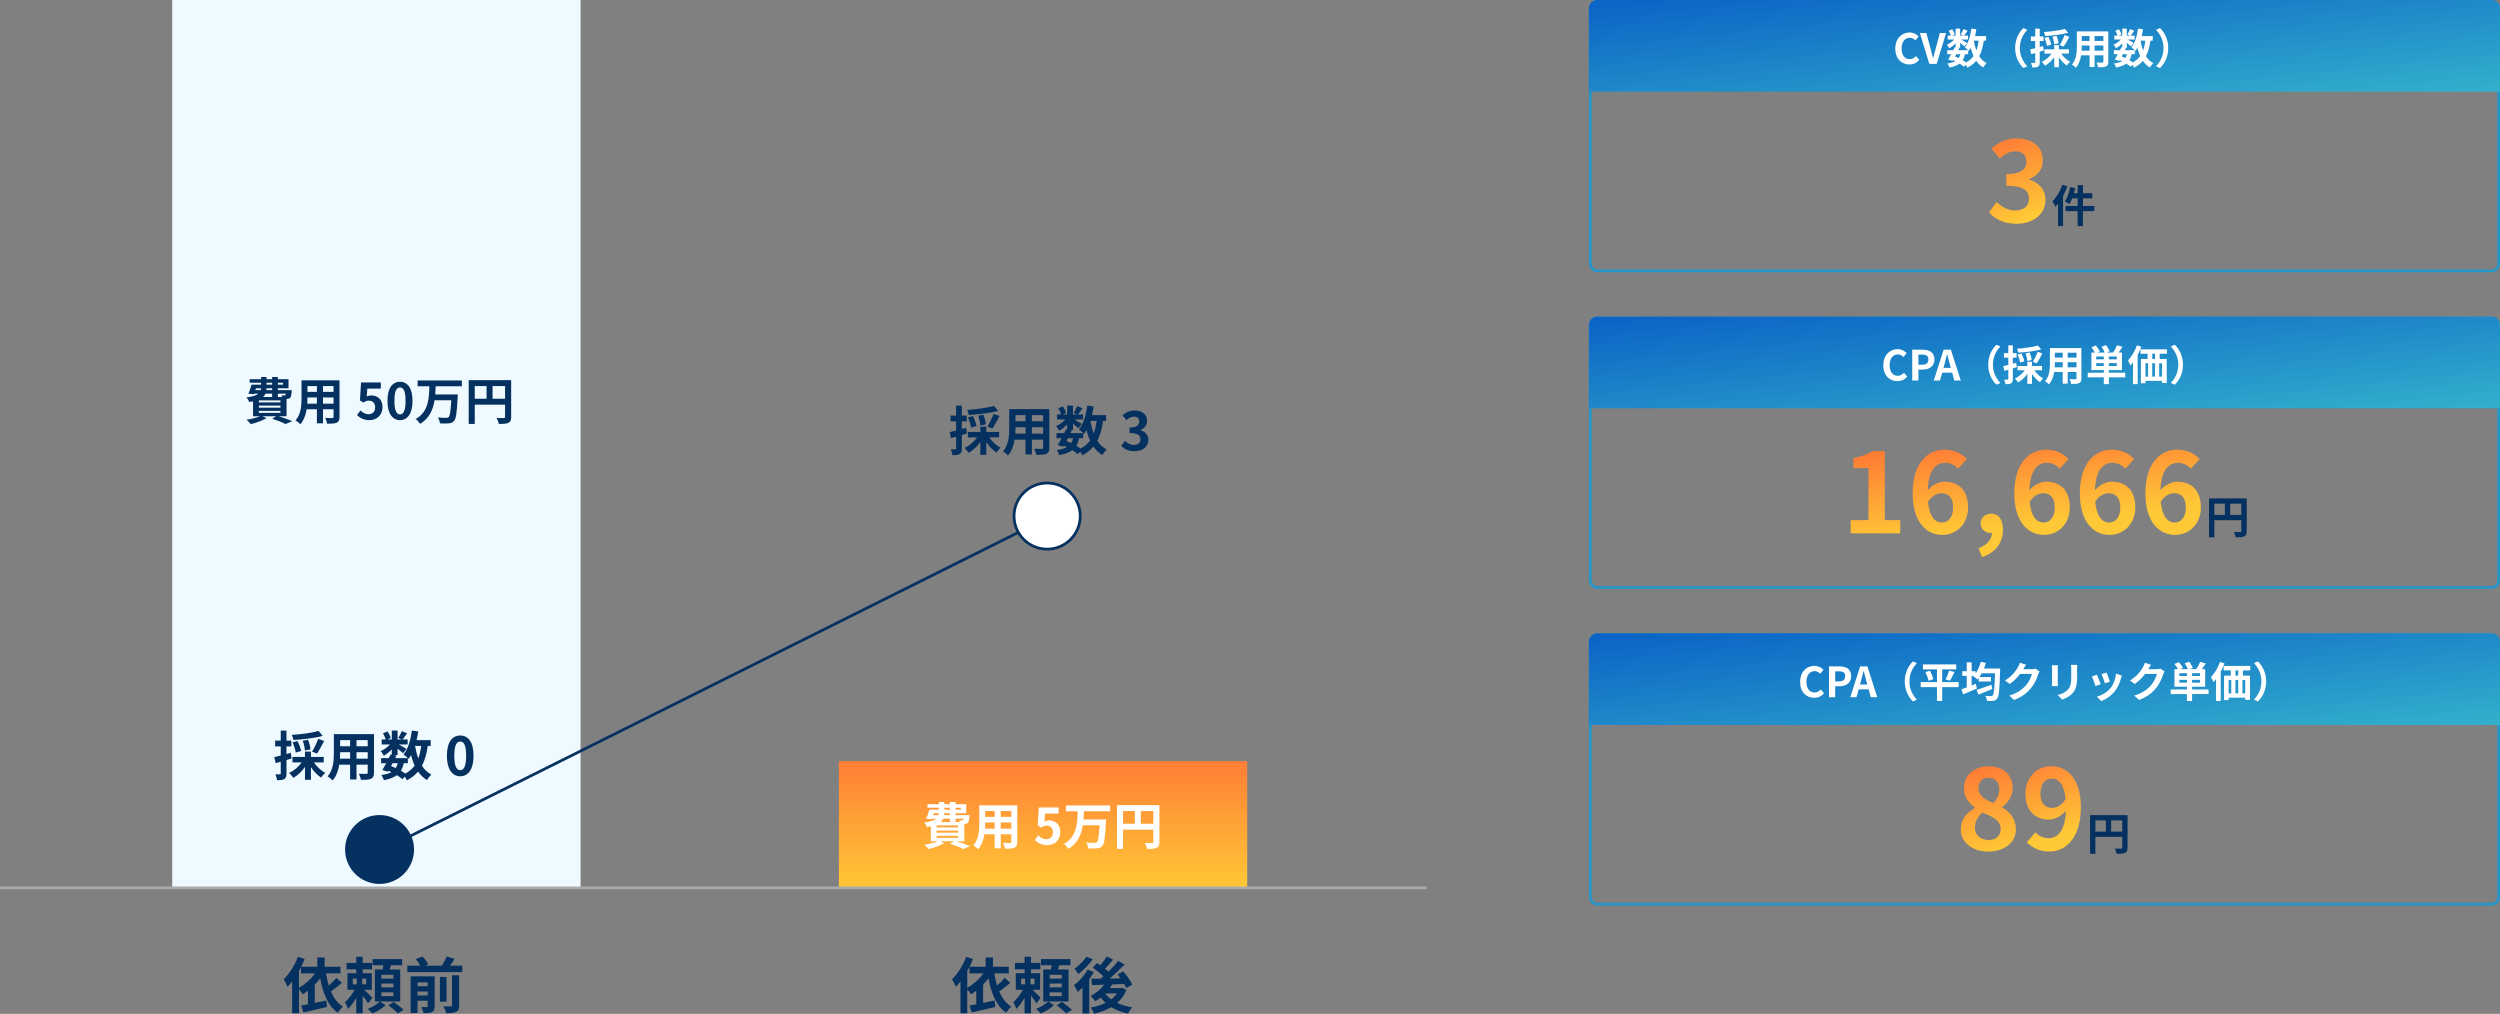 <svg width="900" height="365" viewBox="0 0 900 365" fill="none" xmlns="http://www.w3.org/2000/svg">
<rect x="0" y="0" width="900" height="365" fill="#808080" stroke="none"/>
<g clip-path="url(#clip0_1283_4)">
<path d="M209 0H62V320H209V0Z" fill="#EEFAFF"/>
<path d="M449 274H302V320H449V274Z" fill="url(#paint0_linear_1283_4)"/>
<path d="M0 319.653H513.608" stroke="#AAAAAA"/>
<path d="M348.218 349.538V355.589C350.428 354.366 352.527 352.531 353.993 350.433H348.962V348.139C348.722 348.62 348.481 349.079 348.218 349.538ZM361.736 352.028L363.682 353.863C362.414 354.912 360.97 356.048 359.723 356.922C360.729 359.281 362.129 361.204 364.076 362.362C363.463 362.886 362.654 363.891 362.217 364.59C358.652 362.143 356.902 357.708 355.852 352.181C355.261 352.989 354.627 353.754 353.927 354.453V361.051C355.261 360.789 356.683 360.483 358.061 360.177L358.323 362.515C355.349 363.236 352.199 363.935 349.793 364.459L349.071 361.99C349.771 361.859 350.581 361.728 351.456 361.553V356.66C350.843 357.14 350.209 357.577 349.575 357.971C349.29 357.534 348.7 356.725 348.218 356.157V364.743H345.769V353.295C345.222 354.016 344.653 354.672 344.085 355.24C343.844 354.606 343.166 353.164 342.729 352.531C344.741 350.608 346.687 347.528 347.869 344.447L350.274 345.234C349.903 346.151 349.487 347.091 349.028 348.03H354.824V344.687H357.47V348.03H363.157V350.433H357.974C358.214 351.963 358.52 353.404 358.936 354.781C359.964 353.907 361.014 352.88 361.736 352.028ZM367.597 352.29V354.366H369.019V352.29H367.597ZM372.431 354.366V352.29H370.988V354.366H372.431ZM374.64 359.194L373.131 361.182C372.715 360.483 371.928 359.412 371.163 358.473V364.787H368.844V359.194C367.969 360.745 366.941 362.209 365.891 363.17C365.673 362.471 365.17 361.422 364.798 360.789C366.023 359.718 367.357 357.971 368.254 356.332H365.673V350.346H368.844V348.948H365.366V346.654H368.844V344.425H371.163V346.654H374.531V348.948H371.163V350.346H374.443V356.332H371.731C372.715 357.25 374.225 358.757 374.64 359.194ZM377.352 360.527L379.43 361.859C378.271 362.995 376.303 364.197 374.64 364.852C374.225 364.372 373.503 363.651 372.956 363.214C374.575 362.624 376.434 361.466 377.352 360.527ZM382.23 352.29V350.936H377.899V352.29H382.23ZM382.23 355.436V354.082H377.899V355.436H382.23ZM382.23 358.604V357.25H377.899V358.604H382.23ZM384.68 349.013V360.527H375.559V349.013H378.359C378.446 348.511 378.534 347.986 378.599 347.484H374.75V345.255H385.358V347.484H381.333C381.18 348.008 381.005 348.533 380.83 349.013H384.68ZM380.436 361.881L382.339 360.701C383.499 361.51 385.073 362.711 385.883 363.542L383.848 364.852C383.127 364.044 381.596 362.755 380.436 361.881ZM391.11 344.425L393.407 345.321C392.029 347.2 389.995 349.319 388.179 350.652C387.851 350.127 387.217 349.21 386.823 348.751C388.376 347.659 390.191 345.845 391.11 344.425ZM391.504 349.079L393.779 349.931C393.297 350.805 392.729 351.7 392.116 352.574V364.852H389.688V355.502C389.12 356.114 388.551 356.638 387.982 357.119C387.742 356.55 387.042 355.24 386.626 354.693C388.442 353.317 390.366 351.198 391.504 349.079ZM397.891 357.643L397.869 357.665C398.437 358.451 399.181 359.15 400.034 359.784C400.865 359.15 401.565 358.451 402.134 357.643H397.891ZM403.905 355.611L405.524 356.332C404.78 358.255 403.621 359.806 402.199 361.051C403.774 361.794 405.611 362.34 407.646 362.646C407.099 363.192 406.421 364.197 406.093 364.874C403.774 364.415 401.762 363.651 400.056 362.58C398.241 363.651 396.119 364.415 393.866 364.918C393.625 364.263 393.079 363.236 392.619 362.711C394.566 362.384 396.403 361.816 398 361.007C397.366 360.439 396.775 359.806 396.272 359.107C395.616 359.609 394.96 360.068 394.303 360.461C393.954 359.959 393.122 358.997 392.619 358.539C394.478 357.599 396.272 356.157 397.497 354.497L393.122 354.628L392.904 352.334C393.888 352.334 395.025 352.334 396.272 352.312C396.578 352.05 396.906 351.766 397.212 351.482C396.206 350.455 394.675 349.232 393.363 348.38L394.916 346.697C395.288 346.938 395.703 347.2 396.119 347.484C396.972 346.501 397.891 345.299 398.459 344.338L400.712 345.496C399.772 346.61 398.7 347.79 397.781 348.707C398.241 349.079 398.678 349.45 399.028 349.8C400.362 348.511 401.609 347.134 402.549 345.933L404.846 347.2C403.271 348.86 401.324 350.717 399.487 352.268L403.402 352.203C403.052 351.7 402.681 351.242 402.309 350.805L404.321 349.69C405.59 351.111 407.033 353.077 407.646 354.475L405.458 355.698C405.283 355.283 405.043 354.781 404.737 354.257C403.293 354.322 401.806 354.366 400.384 354.409C400.122 354.846 399.837 355.283 399.531 355.698H403.49L403.905 355.611Z" fill="#053160"/>
<path d="M114.673 263.134L116.185 264.912C113.238 265.734 109.123 266.192 105.64 266.384C105.563 265.867 105.276 265.045 105.047 264.568C108.453 264.338 112.338 263.822 114.673 263.134ZM114.099 271.296L112.338 270.589C113.085 269.385 114.061 267.435 114.539 265.982L116.702 266.766C115.879 268.391 114.884 270.169 114.099 271.296ZM111.764 269.786L109.755 270.188C109.735 269.289 109.41 267.817 108.989 266.67L110.884 266.307C111.343 267.416 111.726 268.83 111.764 269.786ZM108.415 270.36L106.482 270.914C106.329 269.958 105.85 268.429 105.314 267.244L107.113 266.785C107.688 267.894 108.243 269.385 108.415 270.36ZM104.683 271.01L104.97 273.055C104.358 273.246 103.745 273.437 103.133 273.61V278.446C103.133 279.497 102.96 280.071 102.386 280.434C101.793 280.797 100.989 280.874 99.726 280.855C99.669 280.3 99.42 279.364 99.152 278.752C99.841 278.79 100.511 278.79 100.74 278.771C100.97 278.771 101.066 278.694 101.066 278.446V274.221C100.434 274.412 99.803 274.584 99.248 274.737L98.75 272.558C99.401 272.424 100.205 272.214 101.066 272.004V268.697H99.056V266.613H101.066V263.019H103.133V266.613H104.874V268.697H103.133V271.449L104.683 271.01ZM116.549 274.47H113.027C114.022 275.98 115.553 277.414 117.084 278.217C116.587 278.618 115.936 279.402 115.592 279.937C114.271 279.077 112.97 277.7 111.936 276.19V280.721H109.793V276.095C108.664 277.72 107.152 279.153 105.582 280.033C105.219 279.497 104.568 278.675 104.07 278.255C105.812 277.471 107.515 276.037 108.587 274.47H105.295V272.501H109.793V270.57H111.936V272.501H116.549V274.47ZM128.338 273.132H132.376V270.78H128.338V273.132ZM122.386 273.132H126.041V270.78H122.443V271.124C122.443 271.736 122.424 272.424 122.386 273.132ZM126.041 266.441H122.443V268.658H126.041V266.441ZM132.376 268.658V266.441H128.338V268.658H132.376ZM134.634 264.281V278.159C134.634 279.383 134.366 279.994 133.601 280.338C132.816 280.721 131.649 280.759 129.926 280.74C129.85 280.128 129.486 279.153 129.199 278.561C130.271 278.618 131.534 278.599 131.878 278.599C132.242 278.599 132.376 278.484 132.376 278.14V275.273H128.338V280.606H126.041V275.273H122.137C121.793 277.356 121.104 279.459 119.726 280.95C119.362 280.53 118.443 279.746 117.927 279.478C120.013 277.184 120.185 273.782 120.185 271.105V264.281H134.634ZM146.825 274.757H145.333C145.122 275.827 144.797 276.725 144.318 277.471C144.912 277.815 145.467 278.159 145.907 278.484C147.323 277.739 148.433 276.783 149.275 275.598C148.739 274.47 148.318 273.208 147.974 271.832C147.706 272.329 147.4 272.788 147.093 273.208C147.017 273.132 146.94 273.036 146.825 272.921V274.757ZM141.333 274.757L140.778 275.77C141.352 275.999 141.907 276.228 142.462 276.496C142.768 276.018 143.017 275.445 143.189 274.757H141.333ZM151.629 268.544H149.428C149.696 270.15 150.079 271.66 150.596 273.036C151.074 271.736 151.419 270.226 151.629 268.544ZM155.055 268.544H153.983C153.581 271.373 152.931 273.743 151.897 275.674C152.777 277.031 153.887 278.121 155.285 278.847C154.768 279.306 154.06 280.186 153.715 280.816C152.414 280.033 151.361 279.019 150.5 277.777C149.447 279.039 148.127 280.071 146.462 280.912C146.328 280.587 146.041 280.071 145.735 279.612L144.873 280.491C144.357 280.052 143.668 279.555 142.883 279.058C141.754 279.899 140.223 280.453 138.175 280.874C138.041 280.224 137.639 279.459 137.275 279C138.826 278.79 140.012 278.484 140.912 277.968C140.567 277.777 140.204 277.605 139.84 277.452L139.629 277.815L137.639 277.203C138.06 276.534 138.539 275.674 139.017 274.757H137.199V272.921H139.974C140.204 272.443 140.433 271.985 140.625 271.564L141.046 271.66V269.825C140.165 270.704 139.132 271.507 138.175 272.042C137.926 271.545 137.448 270.799 137.027 270.398C138.194 269.92 139.476 269.003 140.395 268.008H137.409V266.212H138.864C138.692 265.562 138.271 264.682 137.869 263.994L139.515 263.306C140.012 264.032 140.51 265.007 140.663 265.676L139.438 266.212H141.046V263H143.132V266.212H144.644L143.381 265.657C143.821 264.969 144.357 263.956 144.663 263.229L146.577 263.994C145.983 264.816 145.39 265.619 144.931 266.212H146.749V268.008H143.61C144.529 268.525 145.888 269.328 146.309 269.614L145.103 271.182C144.682 270.78 143.878 270.111 143.132 269.519V271.832H141.907L142.73 272.004L142.27 272.921H146.825C146.385 272.482 145.696 271.889 145.275 271.602C146.902 269.652 147.821 266.403 148.28 263L150.577 263.306C150.423 264.376 150.213 265.428 149.964 266.441H155.055V268.544ZM165.688 279.459C162.798 279.459 160.884 276.936 160.884 272.061C160.884 267.167 162.798 264.778 165.688 264.778C168.577 264.778 170.472 267.186 170.472 272.061C170.472 276.936 168.577 279.459 165.688 279.459ZM165.688 277.261C166.912 277.261 167.812 276.037 167.812 272.061C167.812 268.104 166.912 266.957 165.688 266.957C164.463 266.957 163.544 268.104 163.544 272.061C163.544 276.037 164.463 277.261 165.688 277.261Z" fill="#053160"/>
<path d="M357.81 146.134L359.322 147.912C356.374 148.734 352.26 149.192 348.777 149.384C348.7 148.867 348.413 148.045 348.183 147.568C351.59 147.338 355.475 146.822 357.81 146.134ZM357.236 154.296L355.475 153.589C356.221 152.385 357.197 150.435 357.676 148.982L359.838 149.766C359.016 151.391 358.02 153.169 357.236 154.296ZM354.901 152.786L352.891 153.188C352.872 152.289 352.547 150.817 352.126 149.67L354.02 149.307C354.48 150.416 354.862 151.83 354.901 152.786ZM351.552 153.36L349.619 153.914C349.465 152.958 348.987 151.429 348.451 150.244L350.25 149.785C350.824 150.894 351.379 152.385 351.552 153.36ZM347.82 154.01L348.107 156.055C347.494 156.246 346.882 156.437 346.269 156.61V161.446C346.269 162.497 346.097 163.071 345.523 163.434C344.93 163.797 344.126 163.874 342.863 163.855C342.805 163.3 342.557 162.364 342.289 161.752C342.978 161.79 343.647 161.79 343.877 161.771C344.107 161.771 344.202 161.694 344.202 161.446V157.221C343.571 157.412 342.939 157.584 342.384 157.737L341.887 155.558C342.537 155.424 343.341 155.214 344.202 155.004V151.697H342.193V149.613H344.202V146.019H346.269V149.613H348.011V151.697H346.269V154.449L347.82 154.01ZM359.685 157.47H356.164C357.159 158.98 358.69 160.414 360.221 161.217C359.724 161.618 359.073 162.402 358.728 162.937C357.408 162.077 356.106 160.7 355.073 159.19V163.721H352.93V159.095C351.8 160.72 350.288 162.153 348.719 163.033C348.355 162.497 347.705 161.675 347.207 161.255C348.949 160.471 350.652 159.037 351.724 157.47H348.432V155.501H352.93V153.57H355.073V155.501H359.685V157.47ZM371.475 156.132H375.513V153.78H371.475V156.132ZM365.523 156.132H369.178V153.78H365.58V154.124C365.58 154.736 365.561 155.424 365.523 156.132ZM369.178 149.441H365.58V151.658H369.178V149.441ZM375.513 151.658V149.441H371.475V151.658H375.513ZM377.771 147.281V161.159C377.771 162.383 377.503 162.994 376.738 163.338C375.953 163.721 374.785 163.759 373.063 163.74C372.986 163.128 372.623 162.153 372.336 161.561C373.407 161.618 374.671 161.599 375.015 161.599C375.379 161.599 375.513 161.484 375.513 161.14V158.273H371.475V163.606H369.178V158.273H365.274C364.929 160.356 364.24 162.459 362.862 163.95C362.499 163.53 361.58 162.746 361.063 162.478C363.149 160.184 363.322 156.782 363.322 154.105V147.281H377.771ZM389.962 157.757H388.469C388.259 158.827 387.933 159.725 387.455 160.471C388.048 160.815 388.603 161.159 389.044 161.484C390.46 160.739 391.57 159.783 392.412 158.598C391.876 157.47 391.455 156.208 391.11 154.832C390.842 155.329 390.536 155.788 390.23 156.208C390.154 156.132 390.077 156.036 389.962 155.921V157.757ZM384.469 157.757L383.914 158.77C384.489 158.999 385.044 159.228 385.599 159.496C385.905 159.018 386.154 158.445 386.326 157.757H384.469ZM394.766 151.544H392.565C392.833 153.149 393.216 154.66 393.732 156.036C394.211 154.736 394.555 153.226 394.766 151.544ZM398.192 151.544H397.12C396.718 154.373 396.067 156.743 395.034 158.674C395.914 160.031 397.024 161.121 398.421 161.847C397.905 162.306 397.196 163.186 396.852 163.816C395.55 163.033 394.498 162.019 393.637 160.777C392.584 162.039 391.264 163.071 389.598 163.912C389.465 163.587 389.177 163.071 388.871 162.612L388.01 163.491C387.493 163.052 386.804 162.555 386.02 162.058C384.89 162.899 383.359 163.453 381.312 163.874C381.178 163.224 380.776 162.459 380.412 162C381.962 161.79 383.149 161.484 384.048 160.968C383.704 160.777 383.34 160.605 382.977 160.452L382.766 160.815L380.776 160.203C381.197 159.534 381.675 158.674 382.154 157.757H380.336V155.921H383.111C383.34 155.443 383.57 154.985 383.761 154.564L384.182 154.66V152.825C383.302 153.704 382.269 154.507 381.312 155.042C381.063 154.545 380.584 153.799 380.163 153.398C381.331 152.92 382.613 152.003 383.532 151.008H380.546V149.212H382.001C381.828 148.562 381.407 147.682 381.005 146.994L382.651 146.306C383.149 147.032 383.647 148.007 383.8 148.676L382.575 149.212H384.182V146H386.268V149.212H387.78L386.517 148.657C386.957 147.969 387.493 146.956 387.8 146.229L389.713 146.994C389.12 147.816 388.527 148.619 388.067 149.212H389.886V151.008H386.747C387.666 151.525 389.024 152.327 389.445 152.614L388.24 154.182C387.819 153.78 387.015 153.111 386.268 152.519V154.832H385.044L385.867 155.004L385.407 155.921H389.962C389.522 155.482 388.833 154.889 388.412 154.602C390.039 152.652 390.957 149.403 391.417 146L393.713 146.306C393.56 147.376 393.35 148.428 393.101 149.441H398.192V151.544ZM408.422 162.459C406.183 162.459 404.671 161.618 403.676 160.49L404.997 158.712C405.839 159.534 406.872 160.165 408.154 160.165C409.59 160.165 410.566 159.458 410.566 158.177C410.566 156.801 409.743 155.921 406.662 155.921V153.914C409.264 153.914 410.107 153.016 410.107 151.754C410.107 150.645 409.418 149.995 408.212 149.995C407.198 149.995 406.375 150.454 405.532 151.238L404.097 149.517C405.322 148.447 406.681 147.778 408.346 147.778C411.083 147.778 412.939 149.135 412.939 151.544C412.939 153.073 412.078 154.182 410.585 154.774V154.87C412.174 155.31 413.398 156.495 413.398 158.349C413.398 160.949 411.121 162.459 408.422 162.459Z" fill="#053160"/>
<path d="M107.623 349.538V355.589C109.832 354.366 111.932 352.531 113.397 350.433H108.366V348.139C108.126 348.62 107.885 349.079 107.623 349.538ZM121.14 352.028L123.087 353.863C121.818 354.912 120.374 356.048 119.128 356.922C120.134 359.281 121.534 361.204 123.48 362.362C122.868 362.886 122.059 363.891 121.621 364.59C118.056 362.143 116.306 357.708 115.256 352.181C114.666 352.989 114.031 353.754 113.331 354.453V361.051C114.666 360.789 116.087 360.483 117.465 360.177L117.728 362.515C114.753 363.236 111.604 363.935 109.198 364.459L108.476 361.99C109.176 361.859 109.985 361.728 110.86 361.553V356.66C110.247 357.14 109.613 357.577 108.979 357.971C108.695 357.534 108.104 356.725 107.623 356.157V364.743H105.173V353.295C104.626 354.016 104.058 354.672 103.489 355.24C103.248 354.606 102.57 353.164 102.133 352.531C104.145 350.608 106.092 347.528 107.273 344.447L109.679 345.234C109.307 346.151 108.891 347.091 108.432 348.03H114.228V344.687H116.875V348.03H122.562V350.433H117.378C117.618 351.963 117.925 353.404 118.34 354.781C119.368 353.907 120.418 352.88 121.14 352.028ZM127.002 352.29V354.366H128.423V352.29H127.002ZM131.835 354.366V352.29H130.392V354.366H131.835ZM134.045 359.194L132.535 361.182C132.12 360.483 131.332 359.412 130.567 358.473V364.787H128.248V359.194C127.373 360.745 126.345 362.209 125.296 363.17C125.077 362.471 124.574 361.422 124.202 360.789C125.427 359.718 126.761 357.971 127.658 356.332H125.077V350.346H128.248V348.948H124.771V346.654H128.248V344.425H130.567V346.654H133.935V348.948H130.567V350.346H133.848V356.332H131.136C132.12 357.25 133.629 358.757 134.045 359.194ZM136.757 360.527L138.834 361.859C137.675 362.995 135.707 364.197 134.045 364.852C133.629 364.372 132.907 363.651 132.36 363.214C133.979 362.624 135.838 361.466 136.757 360.527ZM141.634 352.29V350.936H137.303V352.29H141.634ZM141.634 355.436V354.082H137.303V355.436H141.634ZM141.634 358.604V357.25H137.303V358.604H141.634ZM144.084 349.013V360.527H134.963V349.013H137.763C137.85 348.511 137.938 347.986 138.003 347.484H134.154V345.255H144.762V347.484H140.737C140.584 348.008 140.409 348.533 140.234 349.013H144.084ZM139.841 361.881L141.743 360.701C142.903 361.51 144.478 362.711 145.287 363.542L143.253 364.852C142.531 364.044 141 362.755 139.841 361.881ZM150.317 358.364H153.97V356.944H150.317V358.364ZM153.97 353.667H150.317V355.021H153.97V353.667ZM156.485 351.482V362.231C156.485 363.345 156.267 363.957 155.523 364.328C154.823 364.699 153.817 364.743 152.483 364.743C152.352 364.088 151.98 363.126 151.652 362.537C152.461 362.58 153.336 362.58 153.62 362.558C153.883 362.558 153.97 362.471 153.97 362.209V360.264H150.317V364.678H147.846V351.482H156.485ZM162.719 361.903V351.089H165.278V361.947C165.278 363.236 165.038 363.869 164.163 364.284C163.331 364.678 162.15 364.743 160.576 364.721C160.444 364.022 160.029 362.952 159.635 362.274C160.751 362.318 161.888 362.318 162.26 362.296C162.61 362.296 162.719 362.209 162.719 361.903ZM160.751 351.7V360.614H158.366V351.7H160.751ZM161.997 347.637H166.437V349.974H146.643V347.637H151.302C150.908 346.894 150.274 345.955 149.661 345.234L152.133 344.382C152.92 345.212 153.795 346.392 154.167 347.222L152.964 347.637H159.045C159.701 346.632 160.401 345.343 160.838 344.338L163.66 345.168C163.135 346.02 162.544 346.872 161.997 347.637Z" fill="#053160"/>
<path d="M136.639 317.718C143.219 317.718 148.553 312.39 148.553 305.817C148.553 299.245 143.219 293.917 136.639 293.917C130.059 293.917 124.725 299.245 124.725 305.817C124.725 312.39 130.059 317.718 136.639 317.718Z" fill="#053160" stroke="#053160"/>
<path d="M137.303 306.174L377.632 186.147" stroke="#053160"/>
<path d="M376.969 197.691C383.549 197.691 388.884 192.363 388.884 185.79C388.884 179.218 383.549 173.89 376.969 173.89C370.389 173.89 365.055 179.218 365.055 185.79C365.055 192.363 370.389 197.691 376.969 197.691Z" fill="white" stroke="#053160"/>
<path d="M91.186 138.49H101.896V137.788H89.89V136.51H103.858V139.768H91.186V138.49ZM90.556 138.49H92.572C92.194 139.66 91.744 140.992 91.384 141.892L89.422 141.766C89.818 140.866 90.25 139.57 90.556 138.49ZM90.754 140.452H103.696V141.73H90.358L90.754 140.452ZM102.994 140.452H105.01C105.01 140.452 104.992 140.812 104.992 141.028C104.902 142.198 104.794 142.828 104.488 143.17C104.218 143.458 103.822 143.584 103.444 143.62C103.084 143.638 102.436 143.638 101.734 143.602C101.716 143.242 101.536 142.666 101.356 142.306C101.806 142.36 102.166 142.378 102.364 142.378C102.526 142.378 102.634 142.36 102.742 142.252C102.868 142.09 102.922 141.676 102.994 140.686V140.452ZM93.994 135.718H95.956V139.444C95.956 142 95.092 143.944 89.746 144.736C89.566 144.268 89.08 143.458 88.72 143.08C93.346 142.468 93.994 141.172 93.994 139.39V135.718ZM97.972 135.718H100.024V142.972H97.972V135.718ZM93.184 146.014V146.752H100.96V146.014H93.184ZM93.184 147.904V148.642H100.96V147.904H93.184ZM93.184 144.142V144.862H100.96V144.142H93.184ZM91.096 142.918H103.156V149.866H91.096V142.918ZM97.99 150.73L99.736 149.65C101.662 150.244 103.912 151.054 105.208 151.612L102.796 152.656C101.752 152.098 99.862 151.342 97.99 150.73ZM94.03 149.65L95.956 150.532C94.48 151.414 92.158 152.224 90.322 152.692C89.962 152.26 89.224 151.486 88.756 151.126C90.664 150.82 92.806 150.28 94.03 149.65ZM109.78 136.924H120.832V138.976H109.78V136.924ZM109.78 141.064H120.868V143.08H109.78V141.064ZM109.744 145.312H120.94V147.346H109.744V145.312ZM108.538 136.924H110.68V143.404C110.68 146.266 110.32 150.316 108.106 152.728C107.764 152.314 106.882 151.594 106.414 151.324C108.376 149.146 108.538 145.924 108.538 143.386V136.924ZM120.076 136.924H122.218V150.082C122.218 151.234 121.966 151.81 121.246 152.152C120.49 152.494 119.41 152.53 117.772 152.512C117.682 151.936 117.358 151 117.07 150.442C118.096 150.514 119.284 150.496 119.608 150.496C119.95 150.478 120.076 150.37 120.076 150.064V136.924ZM114.082 137.734H116.278V152.404H114.082V137.734ZM133.046 151.252C130.94 151.252 129.536 150.424 128.528 149.434L129.77 147.76C130.508 148.498 131.462 149.11 132.686 149.11C134.09 149.11 135.044 148.228 135.044 146.644C135.044 145.096 134.144 144.232 132.812 144.232C132.02 144.232 131.588 144.43 130.814 144.934L129.59 144.142L129.968 137.68H137.096V139.894H132.254L132.002 142.72C132.524 142.486 132.992 142.36 133.604 142.36C135.836 142.36 137.708 143.674 137.708 146.59C137.708 149.542 135.494 151.252 133.046 151.252ZM144.005 151.252C141.287 151.252 139.487 148.894 139.487 144.286C139.487 139.696 141.287 137.446 144.005 137.446C146.705 137.446 148.505 139.696 148.505 144.286C148.505 148.894 146.705 151.252 144.005 151.252ZM144.005 149.182C145.157 149.182 146.003 148.03 146.003 144.286C146.003 140.56 145.157 139.48 144.005 139.48C142.853 139.48 141.989 140.56 141.989 144.286C141.989 148.03 142.853 149.182 144.005 149.182ZM150.357 136.96H166.269V139.066H150.357V136.96ZM156.117 142H163.317V144.088H156.117V142ZM162.543 142H164.811C164.811 142 164.793 142.684 164.757 142.954C164.487 148.516 164.181 150.712 163.461 151.522C162.939 152.134 162.363 152.332 161.553 152.404C160.815 152.494 159.573 152.476 158.385 152.422C158.349 151.81 158.043 150.892 157.611 150.298C158.871 150.424 160.113 150.424 160.635 150.424C161.031 150.424 161.265 150.388 161.499 150.172C162.039 149.686 162.327 147.418 162.543 142.36V142ZM154.587 138.742H156.855C156.693 143.854 156.351 149.506 151.221 152.602C150.879 152.008 150.231 151.27 149.655 150.838C154.407 148.192 154.443 143.188 154.587 138.742ZM168.735 136.852H182.865V138.994H170.913V152.62H168.735V136.852ZM181.821 136.852H184.017V150.082C184.017 151.252 183.765 151.864 183.009 152.224C182.271 152.566 181.191 152.62 179.571 152.62C179.481 152.008 179.103 151.018 178.797 150.46C179.841 150.514 181.011 150.496 181.371 150.496C181.713 150.496 181.821 150.388 181.821 150.064V136.852ZM169.923 143.548H182.883V145.69H169.923V143.548ZM175.161 138.022H177.321V144.61H175.161V138.022Z" fill="#053160"/>
<path d="M335.186 291.49H345.896V290.788H333.89V289.51H347.858V292.768H335.186V291.49ZM334.556 291.49H336.572C336.194 292.66 335.744 293.992 335.384 294.892L333.422 294.766C333.818 293.866 334.25 292.57 334.556 291.49ZM334.754 293.452H347.696V294.73H334.358L334.754 293.452ZM346.994 293.452H349.01C349.01 293.452 348.992 293.812 348.992 294.028C348.902 295.198 348.794 295.828 348.488 296.17C348.218 296.458 347.822 296.584 347.444 296.62C347.084 296.638 346.436 296.638 345.734 296.602C345.716 296.242 345.536 295.666 345.356 295.306C345.806 295.36 346.166 295.378 346.364 295.378C346.526 295.378 346.634 295.36 346.742 295.252C346.868 295.09 346.922 294.676 346.994 293.686V293.452ZM337.994 288.718H339.956V292.444C339.956 295 339.092 296.944 333.746 297.736C333.566 297.268 333.08 296.458 332.72 296.08C337.346 295.468 337.994 294.172 337.994 292.39V288.718ZM341.972 288.718H344.024V295.972H341.972V288.718ZM337.184 299.014V299.752H344.96V299.014H337.184ZM337.184 300.904V301.642H344.96V300.904H337.184ZM337.184 297.142V297.862H344.96V297.142H337.184ZM335.096 295.918H347.156V302.866H335.096V295.918ZM341.99 303.73L343.736 302.65C345.662 303.244 347.912 304.054 349.208 304.612L346.796 305.656C345.752 305.098 343.862 304.342 341.99 303.73ZM338.03 302.65L339.956 303.532C338.48 304.414 336.158 305.224 334.322 305.692C333.962 305.26 333.224 304.486 332.756 304.126C334.664 303.82 336.806 303.28 338.03 302.65ZM353.78 289.924H364.832V291.976H353.78V289.924ZM353.78 294.064H364.868V296.08H353.78V294.064ZM353.744 298.312H364.94V300.346H353.744V298.312ZM352.538 289.924H354.68V296.404C354.68 299.266 354.32 303.316 352.106 305.728C351.764 305.314 350.882 304.594 350.414 304.324C352.376 302.146 352.538 298.924 352.538 296.386V289.924ZM364.076 289.924H366.218V303.082C366.218 304.234 365.966 304.81 365.246 305.152C364.49 305.494 363.41 305.53 361.772 305.512C361.682 304.936 361.358 304 361.07 303.442C362.096 303.514 363.284 303.496 363.608 303.496C363.95 303.478 364.076 303.37 364.076 303.064V289.924ZM358.082 290.734H360.278V305.404H358.082V290.734ZM377.046 304.252C374.94 304.252 373.536 303.424 372.528 302.434L373.77 300.76C374.508 301.498 375.462 302.11 376.686 302.11C378.09 302.11 379.044 301.228 379.044 299.644C379.044 298.096 378.144 297.232 376.812 297.232C376.02 297.232 375.588 297.43 374.814 297.934L373.59 297.142L373.968 290.68H381.096V292.894H376.254L376.002 295.72C376.524 295.486 376.992 295.36 377.604 295.36C379.836 295.36 381.708 296.674 381.708 299.59C381.708 302.542 379.494 304.252 377.046 304.252ZM383.739 289.96H399.651V292.066H383.739V289.96ZM389.499 295H396.699V297.088H389.499V295ZM395.925 295H398.193C398.193 295 398.175 295.684 398.139 295.954C397.869 301.516 397.563 303.712 396.843 304.522C396.321 305.134 395.745 305.332 394.935 305.404C394.197 305.494 392.955 305.476 391.767 305.422C391.731 304.81 391.425 303.892 390.993 303.298C392.253 303.424 393.495 303.424 394.017 303.424C394.413 303.424 394.647 303.388 394.881 303.172C395.421 302.686 395.709 300.418 395.925 295.36V295ZM387.969 291.742H390.237C390.075 296.854 389.733 302.506 384.603 305.602C384.261 305.008 383.613 304.27 383.037 303.838C387.789 301.192 387.825 296.188 387.969 291.742ZM402.117 289.852H416.247V291.994H404.295V305.62H402.117V289.852ZM415.203 289.852H417.399V303.082C417.399 304.252 417.147 304.864 416.391 305.224C415.653 305.566 414.573 305.62 412.953 305.62C412.863 305.008 412.485 304.018 412.179 303.46C413.223 303.514 414.393 303.496 414.753 303.496C415.095 303.496 415.203 303.388 415.203 303.064V289.852ZM403.305 296.548H416.265V298.69H403.305V296.548ZM408.543 291.022H410.703V297.61H408.543V291.022Z" fill="white"/>
</g>
<rect x="572.5" y="0.5" width="327" height="97" rx="2.5" stroke="#2696CA"/>
<path d="M572 3C572 1.343 573.343 0 575 0H897C898.657 0 900 1.343 900 3V33H572V3Z" fill="url(#paint1_linear_1283_4)"/>
<path d="M687.388 23.21C684.583 23.21 682.303 21.2 682.303 17.495C682.303 13.835 684.658 11.69 687.463 11.69C688.873 11.69 689.998 12.365 690.718 13.115L689.563 14.525C688.993 13.985 688.348 13.595 687.508 13.595C685.828 13.595 684.568 15.035 684.568 17.42C684.568 19.835 685.708 21.29 687.463 21.29C688.423 21.29 689.158 20.84 689.758 20.195L690.928 21.575C690.013 22.64 688.828 23.21 687.388 23.21ZM694.549 23L691.159 11.885H693.484L694.954 17.3C695.299 18.53 695.539 19.64 695.884 20.885H695.959C696.319 19.64 696.559 18.53 696.904 17.3L698.344 11.885H700.594L697.204 23H694.549ZM708.547 19.52H707.377C707.212 20.36 706.957 21.065 706.582 21.65C707.047 21.92 707.482 22.19 707.827 22.445C708.937 21.86 709.807 21.11 710.467 20.18C710.047 19.295 709.717 18.305 709.447 17.225C709.237 17.615 708.997 17.975 708.757 18.305C708.697 18.245 708.637 18.17 708.547 18.08V19.52ZM704.242 19.52L703.807 20.315C704.257 20.495 704.692 20.675 705.127 20.885C705.367 20.51 705.562 20.06 705.697 19.52H704.242ZM712.312 14.645H710.587C710.797 15.905 711.097 17.09 711.502 18.17C711.877 17.15 712.147 15.965 712.312 14.645ZM714.997 14.645H714.157C713.842 16.865 713.332 18.725 712.522 20.24C713.212 21.305 714.082 22.16 715.177 22.73C714.772 23.09 714.217 23.78 713.947 24.275C712.927 23.66 712.102 22.865 711.427 21.89C710.602 22.88 709.567 23.69 708.262 24.35C708.157 24.095 707.932 23.69 707.692 23.33L707.017 24.02C706.612 23.675 706.072 23.285 705.457 22.895C704.572 23.555 703.372 23.99 701.767 24.32C701.662 23.81 701.347 23.21 701.062 22.85C702.277 22.685 703.207 22.445 703.912 22.04C703.642 21.89 703.357 21.755 703.072 21.635L702.907 21.92L701.347 21.44C701.677 20.915 702.052 20.24 702.427 19.52H701.002V18.08H703.177C703.357 17.705 703.537 17.345 703.687 17.015L704.017 17.09V15.65C703.327 16.34 702.517 16.97 701.767 17.39C701.572 17 701.197 16.415 700.867 16.1C701.782 15.725 702.787 15.005 703.507 14.225H701.167V12.815H702.307C702.172 12.305 701.842 11.615 701.527 11.075L702.817 10.535C703.207 11.105 703.597 11.87 703.717 12.395L702.757 12.815H704.017V10.295H705.652V12.815H706.837L705.847 12.38C706.192 11.84 706.612 11.045 706.852 10.475L708.352 11.075C707.887 11.72 707.422 12.35 707.062 12.815H708.487V14.225H706.027C706.747 14.63 707.812 15.26 708.142 15.485L707.197 16.715C706.867 16.4 706.237 15.875 705.652 15.41V17.225H704.692L705.337 17.36L704.977 18.08H708.547C708.202 17.735 707.662 17.27 707.332 17.045C708.607 15.515 709.327 12.965 709.687 10.295L711.487 10.535C711.367 11.375 711.202 12.2 711.007 12.995H714.997V14.645ZM725.452 17.3C725.452 14.09 726.787 11.69 728.407 10.1L729.832 10.73C728.332 12.35 727.147 14.42 727.147 17.3C727.147 20.18 728.332 22.25 729.832 23.87L728.407 24.5C726.787 22.91 725.452 20.51 725.452 17.3ZM743.347 10.4L744.532 11.795C742.222 12.44 738.997 12.8 736.267 12.95C736.207 12.545 735.982 11.9 735.802 11.525C738.472 11.345 741.517 10.94 743.347 10.4ZM742.897 16.805L741.517 16.25C742.102 15.305 742.867 13.775 743.242 12.635L744.937 13.25C744.292 14.525 743.512 15.92 742.897 16.805ZM741.067 15.62L739.492 15.935C739.477 15.23 739.222 14.075 738.892 13.175L740.377 12.89C740.737 13.76 741.037 14.87 741.067 15.62ZM738.442 16.07L736.927 16.505C736.807 15.755 736.432 14.555 736.012 13.625L737.422 13.265C737.872 14.135 738.307 15.305 738.442 16.07ZM735.517 16.58L735.742 18.185C735.262 18.335 734.782 18.485 734.302 18.62V22.415C734.302 23.24 734.167 23.69 733.717 23.975C733.252 24.26 732.622 24.32 731.632 24.305C731.587 23.87 731.392 23.135 731.182 22.655C731.722 22.685 732.247 22.685 732.427 22.67C732.607 22.67 732.682 22.61 732.682 22.415V19.1C732.187 19.25 731.692 19.385 731.257 19.505L730.867 17.795C731.377 17.69 732.007 17.525 732.682 17.36V14.765H731.107V13.13H732.682V10.31H734.302V13.13H735.667V14.765H734.302V16.925L735.517 16.58ZM744.817 19.295H742.057C742.837 20.48 744.037 21.605 745.237 22.235C744.847 22.55 744.337 23.165 744.067 23.585C743.032 22.91 742.012 21.83 741.202 20.645V24.2H739.522V20.57C738.637 21.845 737.452 22.97 736.222 23.66C735.937 23.24 735.427 22.595 735.037 22.265C736.402 21.65 737.737 20.525 738.577 19.295H735.997V17.75H739.522V16.235H741.202V17.75H744.817V19.295ZM754.057 18.245H757.222V16.4H754.057V18.245ZM749.392 18.245H752.257V16.4H749.437V16.67C749.437 17.15 749.422 17.69 749.392 18.245ZM752.257 12.995H749.437V14.735H752.257V12.995ZM757.222 14.735V12.995H754.057V14.735H757.222ZM758.992 11.3V22.19C758.992 23.15 758.782 23.63 758.182 23.9C757.567 24.2 756.652 24.23 755.302 24.215C755.242 23.735 754.957 22.97 754.732 22.505C755.572 22.55 756.562 22.535 756.832 22.535C757.117 22.535 757.222 22.445 757.222 22.175V19.925H754.057V24.11H752.257V19.925H749.197C748.927 21.56 748.387 23.21 747.307 24.38C747.022 24.05 746.302 23.435 745.897 23.225C747.532 21.425 747.667 18.755 747.667 16.655V11.3H758.992ZM768.547 19.52H767.377C767.212 20.36 766.957 21.065 766.582 21.65C767.047 21.92 767.482 22.19 767.827 22.445C768.937 21.86 769.807 21.11 770.467 20.18C770.047 19.295 769.717 18.305 769.447 17.225C769.237 17.615 768.997 17.975 768.757 18.305C768.697 18.245 768.637 18.17 768.547 18.08V19.52ZM764.242 19.52L763.807 20.315C764.257 20.495 764.692 20.675 765.127 20.885C765.367 20.51 765.562 20.06 765.697 19.52H764.242ZM772.312 14.645H770.587C770.797 15.905 771.097 17.09 771.502 18.17C771.877 17.15 772.147 15.965 772.312 14.645ZM774.997 14.645H774.157C773.842 16.865 773.332 18.725 772.522 20.24C773.212 21.305 774.082 22.16 775.177 22.73C774.772 23.09 774.217 23.78 773.947 24.275C772.927 23.66 772.102 22.865 771.427 21.89C770.602 22.88 769.567 23.69 768.262 24.35C768.157 24.095 767.932 23.69 767.692 23.33L767.017 24.02C766.612 23.675 766.072 23.285 765.457 22.895C764.572 23.555 763.372 23.99 761.767 24.32C761.662 23.81 761.347 23.21 761.062 22.85C762.277 22.685 763.207 22.445 763.912 22.04C763.642 21.89 763.357 21.755 763.072 21.635L762.907 21.92L761.347 21.44C761.677 20.915 762.052 20.24 762.427 19.52H761.002V18.08H763.177C763.357 17.705 763.537 17.345 763.687 17.015L764.017 17.09V15.65C763.327 16.34 762.517 16.97 761.767 17.39C761.572 17 761.197 16.415 760.867 16.1C761.782 15.725 762.787 15.005 763.507 14.225H761.167V12.815H762.307C762.172 12.305 761.842 11.615 761.527 11.075L762.817 10.535C763.207 11.105 763.597 11.87 763.717 12.395L762.757 12.815H764.017V10.295H765.652V12.815H766.837L765.847 12.38C766.192 11.84 766.612 11.045 766.852 10.475L768.352 11.075C767.887 11.72 767.422 12.35 767.062 12.815H768.487V14.225H766.027C766.747 14.63 767.812 15.26 768.142 15.485L767.197 16.715C766.867 16.4 766.237 15.875 765.652 15.41V17.225H764.692L765.337 17.36L764.977 18.08H768.547C768.202 17.735 767.662 17.27 767.332 17.045C768.607 15.515 769.327 12.965 769.687 10.295L771.487 10.535C771.367 11.375 771.202 12.2 771.007 12.995H774.997V14.645ZM780.562 17.3C780.562 20.51 779.227 22.91 777.607 24.5L776.182 23.87C777.682 22.25 778.867 20.18 778.867 17.3C778.867 14.42 777.682 12.35 776.182 10.73L777.607 10.1C779.227 11.69 780.562 14.09 780.562 17.3Z" fill="white"/>
<path d="M725.96 80.56C721.28 80.56 718.12 78.8 716.04 76.44L718.8 72.72C720.56 74.44 722.72 75.76 725.4 75.76C728.4 75.76 730.44 74.28 730.44 71.6C730.44 68.72 728.72 66.88 722.28 66.88V62.68C727.72 62.68 729.48 60.8 729.48 58.16C729.48 55.84 728.04 54.48 725.52 54.48C723.4 54.48 721.68 55.44 719.92 57.08L716.92 53.48C719.48 51.24 722.32 49.84 725.8 49.84C731.52 49.84 735.4 52.68 735.4 57.72C735.4 60.92 733.6 63.24 730.48 64.48V64.68C733.8 65.6 736.36 68.08 736.36 71.96C736.36 77.4 731.6 80.56 725.96 80.56Z" fill="url(#paint2_linear_1283_4)"/>
<path d="M742.459 66.512L744.267 67.088C743.835 68.224 743.307 69.392 742.699 70.496V81.376H740.891V73.328C740.571 73.728 740.251 74.128 739.931 74.48C739.755 74 739.227 72.976 738.907 72.496C740.315 71.056 741.675 68.784 742.459 66.512ZM753.963 74.16V76.016H749.867V81.392H747.947V76.016H743.627V74.16H747.947V71.408H745.995C745.707 72.192 745.355 72.912 745.003 73.472C744.651 73.216 743.819 72.768 743.355 72.56C744.219 71.312 744.875 69.28 745.243 67.328L747.083 67.712C746.955 68.336 746.795 68.944 746.619 69.552H747.947V66.656H749.867V69.552H753.211V71.408H749.867V74.16H753.963Z" fill="#053160"/>
<rect x="572.5" y="114.5" width="327" height="97" rx="2.5" stroke="#2696CA"/>
<path d="M572 117C572 115.343 573.343 114 575 114H897C898.657 114 900 115.343 900 117V147H572V117Z" fill="url(#paint3_linear_1283_4)"/>
<path d="M683.076 137.21C680.271 137.21 677.991 135.2 677.991 131.495C677.991 127.835 680.346 125.69 683.151 125.69C684.561 125.69 685.686 126.365 686.406 127.115L685.251 128.525C684.681 127.985 684.036 127.595 683.196 127.595C681.516 127.595 680.256 129.035 680.256 131.42C680.256 133.835 681.396 135.29 683.151 135.29C684.111 135.29 684.846 134.84 685.446 134.195L686.616 135.575C685.701 136.64 684.516 137.21 683.076 137.21ZM688.405 137V125.885H692.05C694.51 125.885 696.4 126.755 696.4 129.38C696.4 131.915 694.495 133.055 692.11 133.055H690.625V137H688.405ZM690.625 131.3H691.96C693.49 131.3 694.225 130.655 694.225 129.38C694.225 128.09 693.415 127.655 691.885 127.655H690.625V131.3ZM699.989 131.21L699.659 132.425H702.299L701.969 131.21C701.624 130.055 701.324 128.78 701.009 127.58H700.934C700.649 128.795 700.319 130.055 699.989 131.21ZM696.149 137L699.704 125.885H702.314L705.884 137H703.559L702.779 134.15H699.179L698.399 137H696.149ZM715.764 131.3C715.764 128.09 717.099 125.69 718.719 124.1L720.144 124.73C718.644 126.35 717.459 128.42 717.459 131.3C717.459 134.18 718.644 136.25 720.144 137.87L718.719 138.5C717.099 136.91 715.764 134.51 715.764 131.3ZM733.659 124.4L734.844 125.795C732.534 126.44 729.309 126.8 726.579 126.95C726.519 126.545 726.294 125.9 726.114 125.525C728.784 125.345 731.829 124.94 733.659 124.4ZM733.209 130.805L731.829 130.25C732.414 129.305 733.179 127.775 733.554 126.635L735.249 127.25C734.604 128.525 733.824 129.92 733.209 130.805ZM731.379 129.62L729.804 129.935C729.789 129.23 729.534 128.075 729.204 127.175L730.689 126.89C731.049 127.76 731.349 128.87 731.379 129.62ZM728.754 130.07L727.239 130.505C727.119 129.755 726.744 128.555 726.324 127.625L727.734 127.265C728.184 128.135 728.619 129.305 728.754 130.07ZM725.829 130.58L726.054 132.185C725.574 132.335 725.094 132.485 724.614 132.62V136.415C724.614 137.24 724.479 137.69 724.029 137.975C723.564 138.26 722.934 138.32 721.944 138.305C721.899 137.87 721.704 137.135 721.494 136.655C722.034 136.685 722.559 136.685 722.739 136.67C722.919 136.67 722.994 136.61 722.994 136.415V133.1C722.499 133.25 722.004 133.385 721.569 133.505L721.179 131.795C721.689 131.69 722.319 131.525 722.994 131.36V128.765H721.419V127.13H722.994V124.31H724.614V127.13H725.979V128.765H724.614V130.925L725.829 130.58ZM735.129 133.295H732.369C733.149 134.48 734.349 135.605 735.549 136.235C735.159 136.55 734.649 137.165 734.379 137.585C733.344 136.91 732.324 135.83 731.514 134.645V138.2H729.834V134.57C728.949 135.845 727.764 136.97 726.534 137.66C726.249 137.24 725.739 136.595 725.349 136.265C726.714 135.65 728.049 134.525 728.889 133.295H726.309V131.75H729.834V130.235H731.514V131.75H735.129V133.295ZM744.369 132.245H747.534V130.4H744.369V132.245ZM739.704 132.245H742.569V130.4H739.749V130.67C739.749 131.15 739.734 131.69 739.704 132.245ZM742.569 126.995H739.749V128.735H742.569V126.995ZM747.534 128.735V126.995H744.369V128.735H747.534ZM749.304 125.3V136.19C749.304 137.15 749.094 137.63 748.494 137.9C747.879 138.2 746.964 138.23 745.614 138.215C745.554 137.735 745.269 136.97 745.044 136.505C745.884 136.55 746.874 136.535 747.144 136.535C747.429 136.535 747.534 136.445 747.534 136.175V133.925H744.369V138.11H742.569V133.925H739.509C739.239 135.56 738.699 137.21 737.619 138.38C737.334 138.05 736.614 137.435 736.209 137.225C737.844 135.425 737.979 132.755 737.979 130.655V125.3H749.304ZM754.629 131.75H757.374V130.73H754.629V131.75ZM757.374 129.365V128.36H754.629V129.365H757.374ZM762.054 129.365V128.36H759.204V129.365H762.054ZM762.054 131.75V130.73H759.204V131.75H762.054ZM765.099 134.195V135.845H759.204V138.29H757.374V135.845H751.584V134.195H757.374V133.22H752.904V126.905H754.164C753.849 126.335 753.354 125.615 752.919 125.06L754.449 124.355C754.989 124.985 755.664 125.855 755.964 126.455L755.034 126.905H757.689C757.464 126.29 757.014 125.48 756.564 124.835L758.169 124.235C758.679 124.91 759.234 125.84 759.489 126.47L758.409 126.905H760.704C761.214 126.155 761.814 125.105 762.114 124.295L764.109 124.865C763.659 125.585 763.164 126.305 762.714 126.905H763.899V133.22H759.204V134.195H765.099ZM769.299 124.325L770.904 124.835C770.529 125.825 770.064 126.83 769.554 127.79V138.29H767.874V130.46C767.574 130.865 767.274 131.24 766.959 131.57C766.794 131.15 766.329 130.205 766.044 129.77C767.334 128.465 768.564 126.395 769.299 124.325ZM775.809 129.23V127.355H774.819V129.23H775.809ZM778.314 135.59V130.775H777.309V135.59H778.314ZM772.374 130.775V135.59H773.304V130.775H772.374ZM775.809 130.775H774.804V135.59H775.809V130.775ZM780.099 127.355H777.489V129.23H780.024V137.885H778.314V137.12H772.374V137.975H770.724V129.23H773.139V127.355H770.574V125.765H780.099V127.355ZM785.874 131.3C785.874 134.51 784.539 136.91 782.919 138.5L781.494 137.87C782.994 136.25 784.179 134.18 784.179 131.3C784.179 128.42 782.994 126.35 781.494 124.73L782.919 124.1C784.539 125.69 785.874 128.09 785.874 131.3Z" fill="white"/>
<path d="M666.24 192V187.24H672.64V168.52H667.24V164.88C670.24 164.32 672.24 163.56 674.16 162.4H678.52V187.24H684.08V192H666.24ZM699.194 192.56C693.594 192.56 688.554 188.04 688.554 177.6C688.554 166.6 694.034 161.88 700.034 161.88C703.634 161.88 706.274 163.36 708.074 165.24L704.914 168.72C703.914 167.56 702.074 166.6 700.394 166.6C696.794 166.6 693.954 169.36 693.954 177.6C693.954 185.28 696.194 188.12 699.114 188.12C701.314 188.12 703.114 186.28 703.114 182.68C703.114 179.16 701.434 177.56 698.914 177.56C697.274 177.56 695.394 178.44 693.914 180.88L693.674 176.88C695.234 174.68 697.994 173.4 699.994 173.4C704.954 173.4 708.514 176.32 708.514 182.68C708.514 188.76 704.234 192.56 699.194 192.56ZM713.508 200.56L712.308 197.36C715.428 196.2 717.148 194.08 717.108 191.72L716.908 187.56L718.988 191C718.388 191.6 717.588 191.88 716.708 191.88C714.788 191.88 713.028 190.6 713.028 188.4C713.028 186.28 714.748 184.92 716.868 184.92C719.548 184.92 721.068 187.08 721.068 190.68C721.068 195.4 718.388 198.96 713.508 200.56ZM735.795 192.56C730.195 192.56 725.155 188.04 725.155 177.6C725.155 166.6 730.635 161.88 736.635 161.88C740.235 161.88 742.875 163.36 744.675 165.24L741.515 168.72C740.515 167.56 738.675 166.6 736.995 166.6C733.395 166.6 730.555 169.36 730.555 177.6C730.555 185.28 732.795 188.12 735.715 188.12C737.915 188.12 739.715 186.28 739.715 182.68C739.715 179.16 738.035 177.56 735.515 177.56C733.875 177.56 731.995 178.44 730.515 180.88L730.275 176.88C731.835 174.68 734.595 173.4 736.595 173.4C741.555 173.4 745.115 176.32 745.115 182.68C745.115 188.76 740.835 192.56 735.795 192.56ZM759.389 192.56C753.789 192.56 748.749 188.04 748.749 177.6C748.749 166.6 754.229 161.88 760.229 161.88C763.829 161.88 766.469 163.36 768.269 165.24L765.109 168.72C764.109 167.56 762.269 166.6 760.589 166.6C756.989 166.6 754.149 169.36 754.149 177.6C754.149 185.28 756.389 188.12 759.309 188.12C761.509 188.12 763.309 186.28 763.309 182.68C763.309 179.16 761.629 177.56 759.109 177.56C757.469 177.56 755.589 178.44 754.109 180.88L753.869 176.88C755.429 174.68 758.189 173.4 760.189 173.4C765.149 173.4 768.709 176.32 768.709 182.68C768.709 188.76 764.429 192.56 759.389 192.56ZM782.983 192.56C777.383 192.56 772.343 188.04 772.343 177.6C772.343 166.6 777.823 161.88 783.823 161.88C787.423 161.88 790.063 163.36 791.863 165.24L788.703 168.72C787.703 167.56 785.863 166.6 784.183 166.6C780.583 166.6 777.743 169.36 777.743 177.6C777.743 185.28 779.983 188.12 782.903 188.12C785.103 188.12 786.903 186.28 786.903 182.68C786.903 179.16 785.223 177.56 782.703 177.56C781.063 177.56 779.183 178.44 777.703 180.88L777.463 176.88C779.023 174.68 781.783 173.4 783.783 173.4C788.743 173.4 792.303 176.32 792.303 182.68C792.303 188.76 788.023 192.56 782.983 192.56Z" fill="url(#paint4_linear_1283_4)"/>
<path d="M795.241 179.424H807.801V181.328H797.177V193.44H795.241V179.424ZM806.873 179.424H808.825V191.184C808.825 192.224 808.601 192.768 807.929 193.088C807.273 193.392 806.313 193.44 804.873 193.44C804.793 192.896 804.457 192.016 804.185 191.52C805.113 191.568 806.153 191.552 806.473 191.552C806.777 191.552 806.873 191.456 806.873 191.168V179.424ZM796.297 185.376H807.817V187.28H796.297V185.376ZM800.953 180.464H802.873V186.32H800.953V180.464Z" fill="#053160"/>
<rect x="572.5" y="228.5" width="327" height="97" rx="2.5" stroke="#2696CA"/>
<path d="M572 231C572 229.343 573.343 228 575 228H897C898.657 228 900 229.343 900 231V261H572V231Z" fill="url(#paint5_linear_1283_4)"/>
<path d="M653.112 251.21C650.307 251.21 648.042 249.2 648.042 245.495C648.042 241.835 650.382 239.705 653.202 239.705C654.612 239.705 655.737 240.365 656.457 241.115L655.287 242.54C654.717 241.985 654.087 241.61 653.232 241.61C651.567 241.61 650.307 243.05 650.307 245.42C650.307 247.85 651.432 249.29 653.202 249.29C654.147 249.29 654.897 248.84 655.482 248.195L656.652 249.59C655.737 250.655 654.552 251.21 653.112 251.21ZM658.441 251V239.9H662.086C664.531 239.9 666.421 240.755 666.421 243.395C666.421 245.93 664.531 247.055 662.146 247.055H660.661V251H658.441ZM660.661 245.3H661.996C663.526 245.3 664.261 244.655 664.261 243.395C664.261 242.09 663.451 241.67 661.921 241.67H660.661V245.3ZM666.098 251L669.653 239.9H672.263L675.818 251H673.493L671.903 245.225C671.573 244.07 671.258 242.78 670.943 241.595H670.883C670.583 242.795 670.268 244.07 669.938 245.225L668.348 251H666.098ZM668.303 248.15V246.44H673.583V248.15H668.303ZM685.713 245.3C685.713 242.105 687.048 239.705 688.668 238.1L690.093 238.745C688.578 240.35 687.408 242.435 687.408 245.3C687.408 248.18 688.578 250.265 690.093 251.87L688.668 252.515C687.048 250.91 685.713 248.51 685.713 245.3ZM692.253 239.195H704.238V240.98H692.253V239.195ZM691.443 245.555H705.108V247.37H691.443V245.555ZM693.153 241.94L694.788 241.46C695.313 242.42 695.838 243.695 696.003 244.52L694.263 245.075C694.113 244.265 693.633 242.945 693.153 241.94ZM701.703 241.415L703.623 241.91C703.083 243.05 702.468 244.28 701.973 245.06L700.398 244.595C700.863 243.725 701.418 242.405 701.703 241.415ZM697.308 239.945H699.183V252.335H697.308V239.945ZM712.353 243.74H716.763V245.345H712.353V243.74ZM711.558 248.36C712.893 247.955 714.963 247.22 716.913 246.515L717.243 248.045C715.548 248.75 713.703 249.5 712.263 250.055L711.558 248.36ZM713.058 240.665H718.788V242.375H713.058V240.665ZM718.248 240.665H720.063C720.063 240.665 720.048 241.295 720.033 241.52C719.838 248.225 719.628 250.655 719.028 251.435C718.623 252.02 718.218 252.2 717.603 252.29C717.063 252.38 716.178 252.365 715.323 252.335C715.293 251.825 715.038 251.03 714.723 250.505C715.608 250.595 716.403 250.595 716.778 250.595C717.063 250.595 717.228 250.535 717.408 250.325C717.858 249.815 718.068 247.31 718.248 241.055V240.665ZM713.088 238.235L714.933 238.64C714.273 240.965 713.163 243.215 711.933 244.64C711.588 244.31 710.808 243.74 710.373 243.485C711.603 242.255 712.563 240.275 713.088 238.235ZM706.428 241.625H711.213V243.32H706.428V241.625ZM708.033 238.445H709.788V248.42H708.033V238.445ZM706.098 248.165C707.403 247.73 709.413 246.935 711.288 246.185L711.693 247.85C710.013 248.6 708.183 249.38 706.728 249.98L706.098 248.165ZM734.253 241.685C734.088 241.97 733.878 242.375 733.758 242.75C733.353 244.1 732.498 246.095 731.133 247.76C729.708 249.5 727.908 250.88 725.088 251.99L723.318 250.415C726.378 249.485 728.043 248.18 729.363 246.695C730.383 245.525 731.253 243.725 731.493 242.615H726.438L727.128 240.905C727.788 240.905 730.938 240.905 731.403 240.905C731.868 240.905 732.378 240.845 732.708 240.725L734.253 241.685ZM729.363 239.3C729.003 239.825 728.613 240.515 728.448 240.83C727.428 242.645 725.643 244.76 723.483 246.23L721.803 244.985C724.428 243.38 725.748 241.445 726.483 240.155C726.708 239.795 727.023 239.105 727.158 238.58L729.363 239.3ZM747.798 239.36C747.768 239.78 747.753 240.26 747.753 240.875C747.753 241.64 747.753 243.095 747.753 243.83C747.753 247.07 747.123 248.45 745.998 249.68C745.008 250.775 743.463 251.495 742.368 251.855L740.793 250.19C742.293 249.845 743.493 249.275 744.408 248.3C745.428 247.175 745.638 246.05 745.638 243.71C745.638 242.96 745.638 241.52 745.638 240.875C745.638 240.26 745.593 239.78 745.533 239.36H747.798ZM740.853 239.495C740.823 239.84 740.793 240.17 740.793 240.635C740.793 241.295 740.793 244.865 740.793 245.705C740.793 246.08 740.823 246.665 740.853 247.01H738.663C738.693 246.74 738.738 246.155 738.738 245.69C738.738 244.835 738.738 241.295 738.738 240.635C738.738 240.365 738.723 239.84 738.678 239.495H740.853ZM758.328 242.105C758.613 242.735 759.348 244.7 759.558 245.39L757.773 246.005C757.578 245.285 756.918 243.47 756.558 242.69L758.328 242.105ZM763.863 243.185C763.698 243.68 763.608 243.995 763.518 244.295C763.128 245.81 762.483 247.37 761.463 248.675C760.068 250.49 758.208 251.735 756.453 252.41L754.878 250.805C756.513 250.355 758.613 249.215 759.843 247.655C760.863 246.395 761.598 244.4 761.763 242.51L763.863 243.185ZM754.848 242.885C755.223 243.65 755.958 245.48 756.243 246.32L754.413 246.995C754.173 246.2 753.408 244.19 753.048 243.545L754.848 242.885ZM779.253 241.685C779.088 241.97 778.878 242.375 778.758 242.75C778.353 244.1 777.498 246.095 776.133 247.76C774.708 249.5 772.908 250.88 770.088 251.99L768.318 250.415C771.378 249.485 773.043 248.18 774.363 246.695C775.383 245.525 776.253 243.725 776.493 242.615H771.438L772.128 240.905C772.788 240.905 775.938 240.905 776.403 240.905C776.868 240.905 777.378 240.845 777.708 240.725L779.253 241.685ZM774.363 239.3C774.003 239.825 773.613 240.515 773.448 240.83C772.428 242.645 770.643 244.76 768.483 246.23L766.803 244.985C769.428 243.38 770.748 241.445 771.483 240.155C771.708 239.795 772.023 239.105 772.158 238.58L774.363 239.3ZM787.293 241.73H789.153V252.35H787.293V241.73ZM784.563 244.745V245.765H792.018V244.745H784.563ZM784.563 242.345V243.365H792.018V242.345H784.563ZM782.808 240.89H793.863V247.235H782.808V240.89ZM781.473 248.21H795.078V249.875H781.473V248.21ZM782.823 239.03L784.368 238.34C784.923 238.955 785.583 239.84 785.883 240.44L784.233 241.235C783.978 240.635 783.363 239.705 782.823 239.03ZM786.498 238.82L788.118 238.205C788.613 238.895 789.198 239.825 789.438 240.455L787.728 241.13C787.533 240.515 786.993 239.54 786.498 238.82ZM792.078 238.265L794.088 238.85C793.443 239.84 792.738 240.86 792.198 241.52L790.593 240.98C791.133 240.23 791.748 239.105 792.078 238.265ZM800.508 239.735H810.093V241.355H800.508V239.735ZM800.658 243.23H810.003V251.945H808.278V244.79H802.308V252.035H800.658V243.23ZM803.088 239.945H804.768V244.385H803.088V239.945ZM805.758 239.93H807.468V244.37H805.758V239.93ZM801.408 249.62H809.553V251.165H801.408V249.62ZM803.253 244.37H804.768V250.82H803.253V244.37ZM805.758 244.37H807.273V250.805H805.758V244.37ZM799.203 238.295L800.823 238.82C799.908 241.28 798.423 243.905 796.863 245.57C796.713 245.15 796.233 244.205 795.933 243.77C797.238 242.45 798.468 240.38 799.203 238.295ZM797.778 242.48L799.458 240.8V240.815V252.35H797.778V242.48ZM815.808 245.3C815.808 248.51 814.473 250.91 812.853 252.515L811.428 251.87C812.943 250.265 814.113 248.18 814.113 245.3C814.113 242.435 812.943 240.35 811.428 238.745L812.853 238.1C814.473 239.705 815.808 242.105 815.808 245.3Z" fill="white"/>
<path d="M715.76 306.56C710.12 306.56 705.88 303.28 705.88 298.64C705.88 294.84 708.2 292.36 710.96 290.92V290.72C708.68 289.08 707.04 286.84 707.04 283.68C707.04 278.92 710.84 275.88 715.96 275.88C721.2 275.88 724.56 279.04 724.56 283.76C724.56 286.68 722.72 289.12 720.76 290.52V290.72C723.48 292.2 725.72 294.6 725.72 298.64C725.72 303.12 721.76 306.56 715.76 306.56ZM717.64 289.08C719.08 287.56 719.76 285.88 719.76 284.12C719.76 281.72 718.32 280 715.84 280C713.84 280 712.24 281.32 712.24 283.68C712.24 286.48 714.52 287.84 717.64 289.08ZM715.92 302.4C718.44 302.4 720.24 301 720.24 298.44C720.24 295.36 717.52 294.08 713.68 292.52C712.08 293.8 710.96 295.8 710.96 298C710.96 300.68 713.16 302.4 715.92 302.4ZM734.555 285.72C734.555 289.2 736.195 290.84 738.755 290.84C740.395 290.84 742.275 289.92 743.635 287.64C743.115 282.28 741.075 280.28 738.555 280.28C736.355 280.28 734.555 282.08 734.555 285.72ZM737.755 306.56C734.075 306.56 731.395 305 729.635 303.2L732.755 299.64C733.835 300.84 735.635 301.76 737.395 301.76C740.715 301.76 743.435 299.24 743.715 291.84C742.155 293.84 739.635 295.04 737.635 295.04C732.715 295.04 729.155 292 729.155 285.72C729.155 279.64 733.395 275.84 738.475 275.84C744.075 275.84 749.115 280.24 749.115 290.52C749.115 301.72 743.635 306.56 737.755 306.56Z" fill="url(#paint6_linear_1283_4)"/>
<path d="M760.005 299.376H764.005V295.344H760.005V299.376ZM754.341 295.344V299.376H758.117V295.344H754.341ZM765.925 293.456V305.152C765.925 306.192 765.701 306.72 765.029 307.024C764.389 307.344 763.429 307.376 762.005 307.376C761.909 306.848 761.589 305.968 761.317 305.472C762.229 305.536 763.269 305.52 763.589 305.52C763.893 305.504 764.005 305.408 764.005 305.136V301.264H754.341V307.376H752.421V293.456H765.925Z" fill="#053160"/>
<defs>
<linearGradient id="paint0_linear_1283_4" x1="375.5" y1="274" x2="375.5" y2="320" gradientUnits="userSpaceOnUse">
<stop stop-color="#FF7E36"/>
<stop offset="1" stop-color="#FFC836"/>
</linearGradient>
<linearGradient id="paint1_linear_1283_4" x1="689.254" y1="-9.542" x2="696.775" y2="63.637" gradientUnits="userSpaceOnUse">
<stop stop-color="#0B65C6"/>
<stop offset="1" stop-color="#3ABBCD"/>
</linearGradient>
<linearGradient id="paint2_linear_1283_4" x1="726.954" y1="48.484" x2="738.235" y2="74.686" gradientUnits="userSpaceOnUse">
<stop stop-color="#FF7E36"/>
<stop offset="1" stop-color="#FFC836"/>
</linearGradient>
<linearGradient id="paint3_linear_1283_4" x1="689.254" y1="104.458" x2="696.775" y2="177.637" gradientUnits="userSpaceOnUse">
<stop stop-color="#0B65C6"/>
<stop offset="1" stop-color="#3ABBCD"/>
</linearGradient>
<linearGradient id="paint4_linear_1283_4" x1="706.931" y1="160.484" x2="710.52" y2="191.123" gradientUnits="userSpaceOnUse">
<stop stop-color="#FF7E36"/>
<stop offset="1" stop-color="#FFC836"/>
</linearGradient>
<linearGradient id="paint5_linear_1283_4" x1="689.254" y1="218.458" x2="696.775" y2="291.637" gradientUnits="userSpaceOnUse">
<stop stop-color="#0B65C6"/>
<stop offset="1" stop-color="#3ABBCD"/>
</linearGradient>
<linearGradient id="paint6_linear_1283_4" x1="723.126" y1="274.484" x2="730.92" y2="303.446" gradientUnits="userSpaceOnUse">
<stop stop-color="#FF7E36"/>
<stop offset="1" stop-color="#FFC836"/>
</linearGradient>
<clipPath id="clip0_1283_4">
<rect width="514" height="365" fill="white"/>
</clipPath>
</defs>
</svg>
